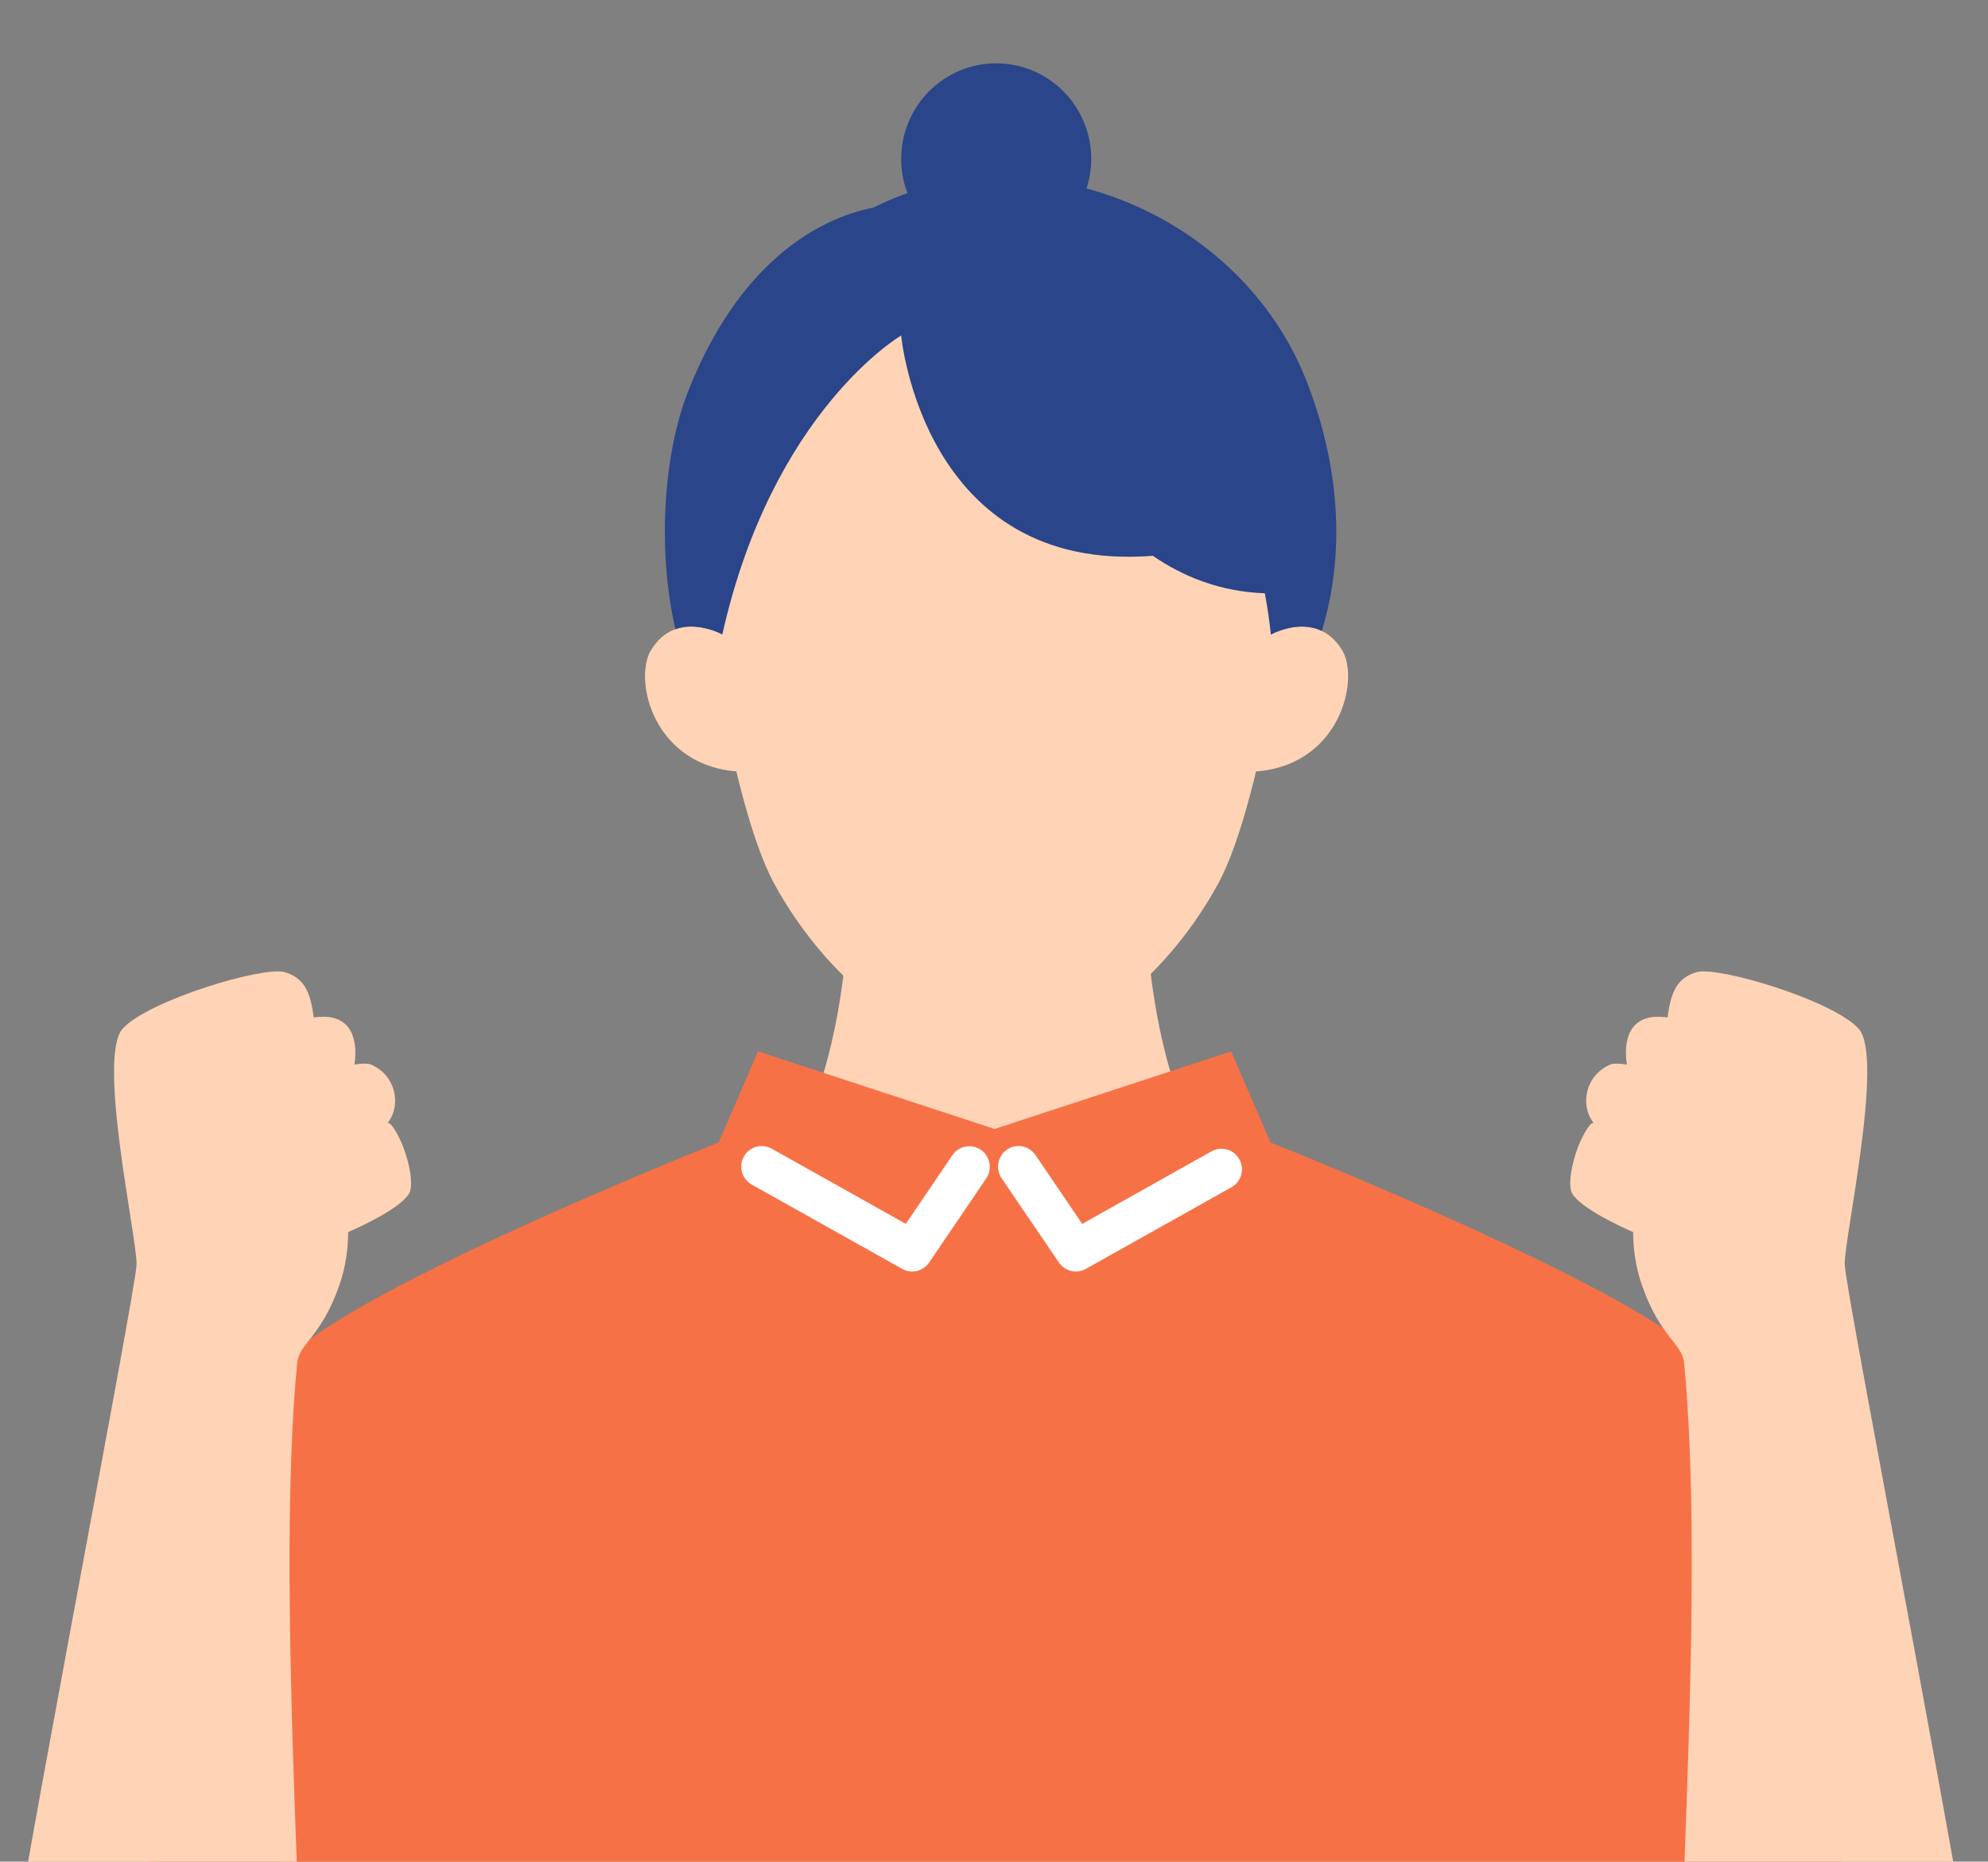 <svg width="142" height="133" viewBox="0 0 142 133" fill="none" xmlns="http://www.w3.org/2000/svg">
<rect x="0" y="0" width="142" height="133" fill="#808080" stroke="none"/>
<g clip-path="url(#clip0_10002_27)">
<path d="M77.913 11.982C77.566 15.738 74.266 18.5 70.534 18.157C66.803 17.808 64.059 14.486 64.4 10.729C64.74 6.973 68.053 4.204 71.784 4.554C75.515 4.903 78.26 8.225 77.919 11.982H77.913Z" fill="#2A4589"/>
<path d="M71.228 97.102L92.227 85.689C81.751 85.786 81.745 63.249 81.745 63.249H60.71C60.71 63.249 60.698 85.786 50.228 85.689L71.228 97.102Z" fill="#FFD3B6"/>
<path d="M92.502 39.358C92.502 39.358 90.374 56.94 87.013 63.128C83.653 69.316 77.476 74.963 71.156 74.963C64.836 74.963 58.659 69.316 55.299 63.128C51.938 56.94 49.81 39.358 49.81 39.358C49.81 39.358 47.203 14.558 71.15 14.558C95.097 14.558 92.49 39.358 92.49 39.358H92.502Z" fill="#FFD3B6"/>
<path d="M89.383 55.135C95.722 54.87 97.15 48.531 95.859 46.437C94.041 43.481 90.771 45.335 90.771 45.335L88.606 46.087L87.99 55.255L89.383 55.135Z" fill="#FFD3B6"/>
<path d="M52.982 55.135C46.644 54.87 45.215 48.531 46.506 46.437C48.324 43.481 51.595 45.335 51.595 45.335L53.759 46.087L54.375 55.255L52.982 55.135Z" fill="#FFD3B6"/>
<path d="M93.358 27.313C88.64 15.094 73.555 9.152 62.403 14.829C58.337 15.617 52.723 18.862 49.141 27.987C47.383 32.465 46.941 39.334 48.244 44.95C49.883 44.366 51.593 45.335 51.593 45.335C55.168 29.348 64.37 23.966 64.37 23.966C64.37 23.966 65.907 41.001 82.344 39.707C84.509 41.194 87.157 42.271 90.344 42.386C90.53 43.367 90.679 44.354 90.775 45.341C90.775 45.341 92.694 44.252 94.416 45.076C95.528 41.465 96.407 35.198 93.364 27.325L93.358 27.313Z" fill="#2A4589"/>
<path d="M71.048 220.771C89.56 220.771 116.096 219.326 116.096 219.326L109.758 147.828C122.267 146.672 133.819 143.542 133.819 143.542C133.819 143.542 125.125 102.857 122.028 97.692C119.146 92.883 90.75 81.62 90.75 81.62L87.94 75.113L71.042 80.657L54.145 75.113L51.335 81.62C51.335 81.62 22.939 92.883 20.057 97.692C16.959 102.857 8.266 143.542 8.266 143.542C8.266 143.542 19.824 146.672 32.326 147.828L25.988 219.326C25.988 219.326 52.524 220.771 71.036 220.771H71.048Z" fill="#F77146"/>
<path d="M65.16 90.842C64.921 90.842 64.676 90.782 64.449 90.656L53.698 84.63C52.992 84.233 52.741 83.342 53.13 82.632C53.525 81.921 54.41 81.668 55.115 82.06L64.7 87.435L68.03 82.529C68.485 81.861 69.394 81.687 70.063 82.144C70.727 82.602 70.9 83.516 70.446 84.191L66.362 90.204C66.081 90.619 65.621 90.842 65.154 90.842H65.16Z" fill="white"/>
<path d="M76.848 90.842C76.382 90.842 75.921 90.613 75.64 90.204L71.544 84.179C71.09 83.51 71.257 82.596 71.927 82.132C72.591 81.675 73.499 81.843 73.96 82.517L77.302 87.435L86.54 82.252C87.246 81.861 88.137 82.114 88.525 82.824C88.92 83.535 88.663 84.431 87.957 84.823L77.553 90.656C77.326 90.782 77.087 90.842 76.842 90.842H76.848Z" fill="white"/>
<path d="M131.764 90.325C131.74 88.392 134.598 75.517 132.757 73.488C130.915 71.46 122.723 69.016 121.205 69.449C119.806 69.846 119.345 70.846 119.112 72.688C118.669 72.633 118.275 72.621 117.964 72.669C115.847 72.989 116.098 75.402 116.206 76.052C115.674 75.974 115.249 75.962 115.028 76.052C113.276 76.793 112.822 78.894 113.802 80.188L113.82 80.212C113.713 80.248 113.623 80.296 113.569 80.368C112.517 81.687 111.865 84.51 112.29 85.25C112.911 86.34 115.865 87.682 116.654 88.025C116.654 89.115 116.798 90.451 117.306 91.889C118.562 95.471 120.158 96.013 120.29 97.343C121.838 113.126 119.56 141.477 120.122 145.264C120.762 149.586 123.961 162.563 132.057 162.563C138.497 162.563 141.528 149.537 141.528 145.769C141.528 142.001 131.788 92.251 131.764 90.312V90.325Z" fill="#FFD3B6"/>
<path d="M9.756 90.325C9.78 88.392 6.922 75.517 8.764 73.488C10.605 71.46 18.797 69.016 20.316 69.449C21.715 69.846 22.175 70.846 22.409 72.688C22.851 72.633 23.246 72.621 23.557 72.669C25.673 72.989 25.422 75.402 25.314 76.052C25.847 75.974 26.271 75.962 26.492 76.052C28.244 76.793 28.699 78.894 27.718 80.188L27.7 80.212C27.808 80.248 27.898 80.296 27.951 80.368C29.004 81.687 29.655 84.51 29.231 85.25C28.609 86.34 25.655 87.682 24.866 88.025C24.866 89.115 24.723 90.451 24.214 91.889C22.959 95.471 21.362 96.013 21.231 97.343C19.682 113.126 21.96 141.477 21.398 145.264C20.758 149.586 17.559 162.563 9.463 162.563C3.024 162.563 -0.008 149.537 -0.008 145.769C-0.008 142.001 9.732 92.251 9.756 90.312V90.325Z" fill="#FFD3B6"/>
</g>
<defs>
<clipPath id="clip0_10002_27">
<rect width="142" height="133" fill="white"/>
</clipPath>
</defs>
</svg>
